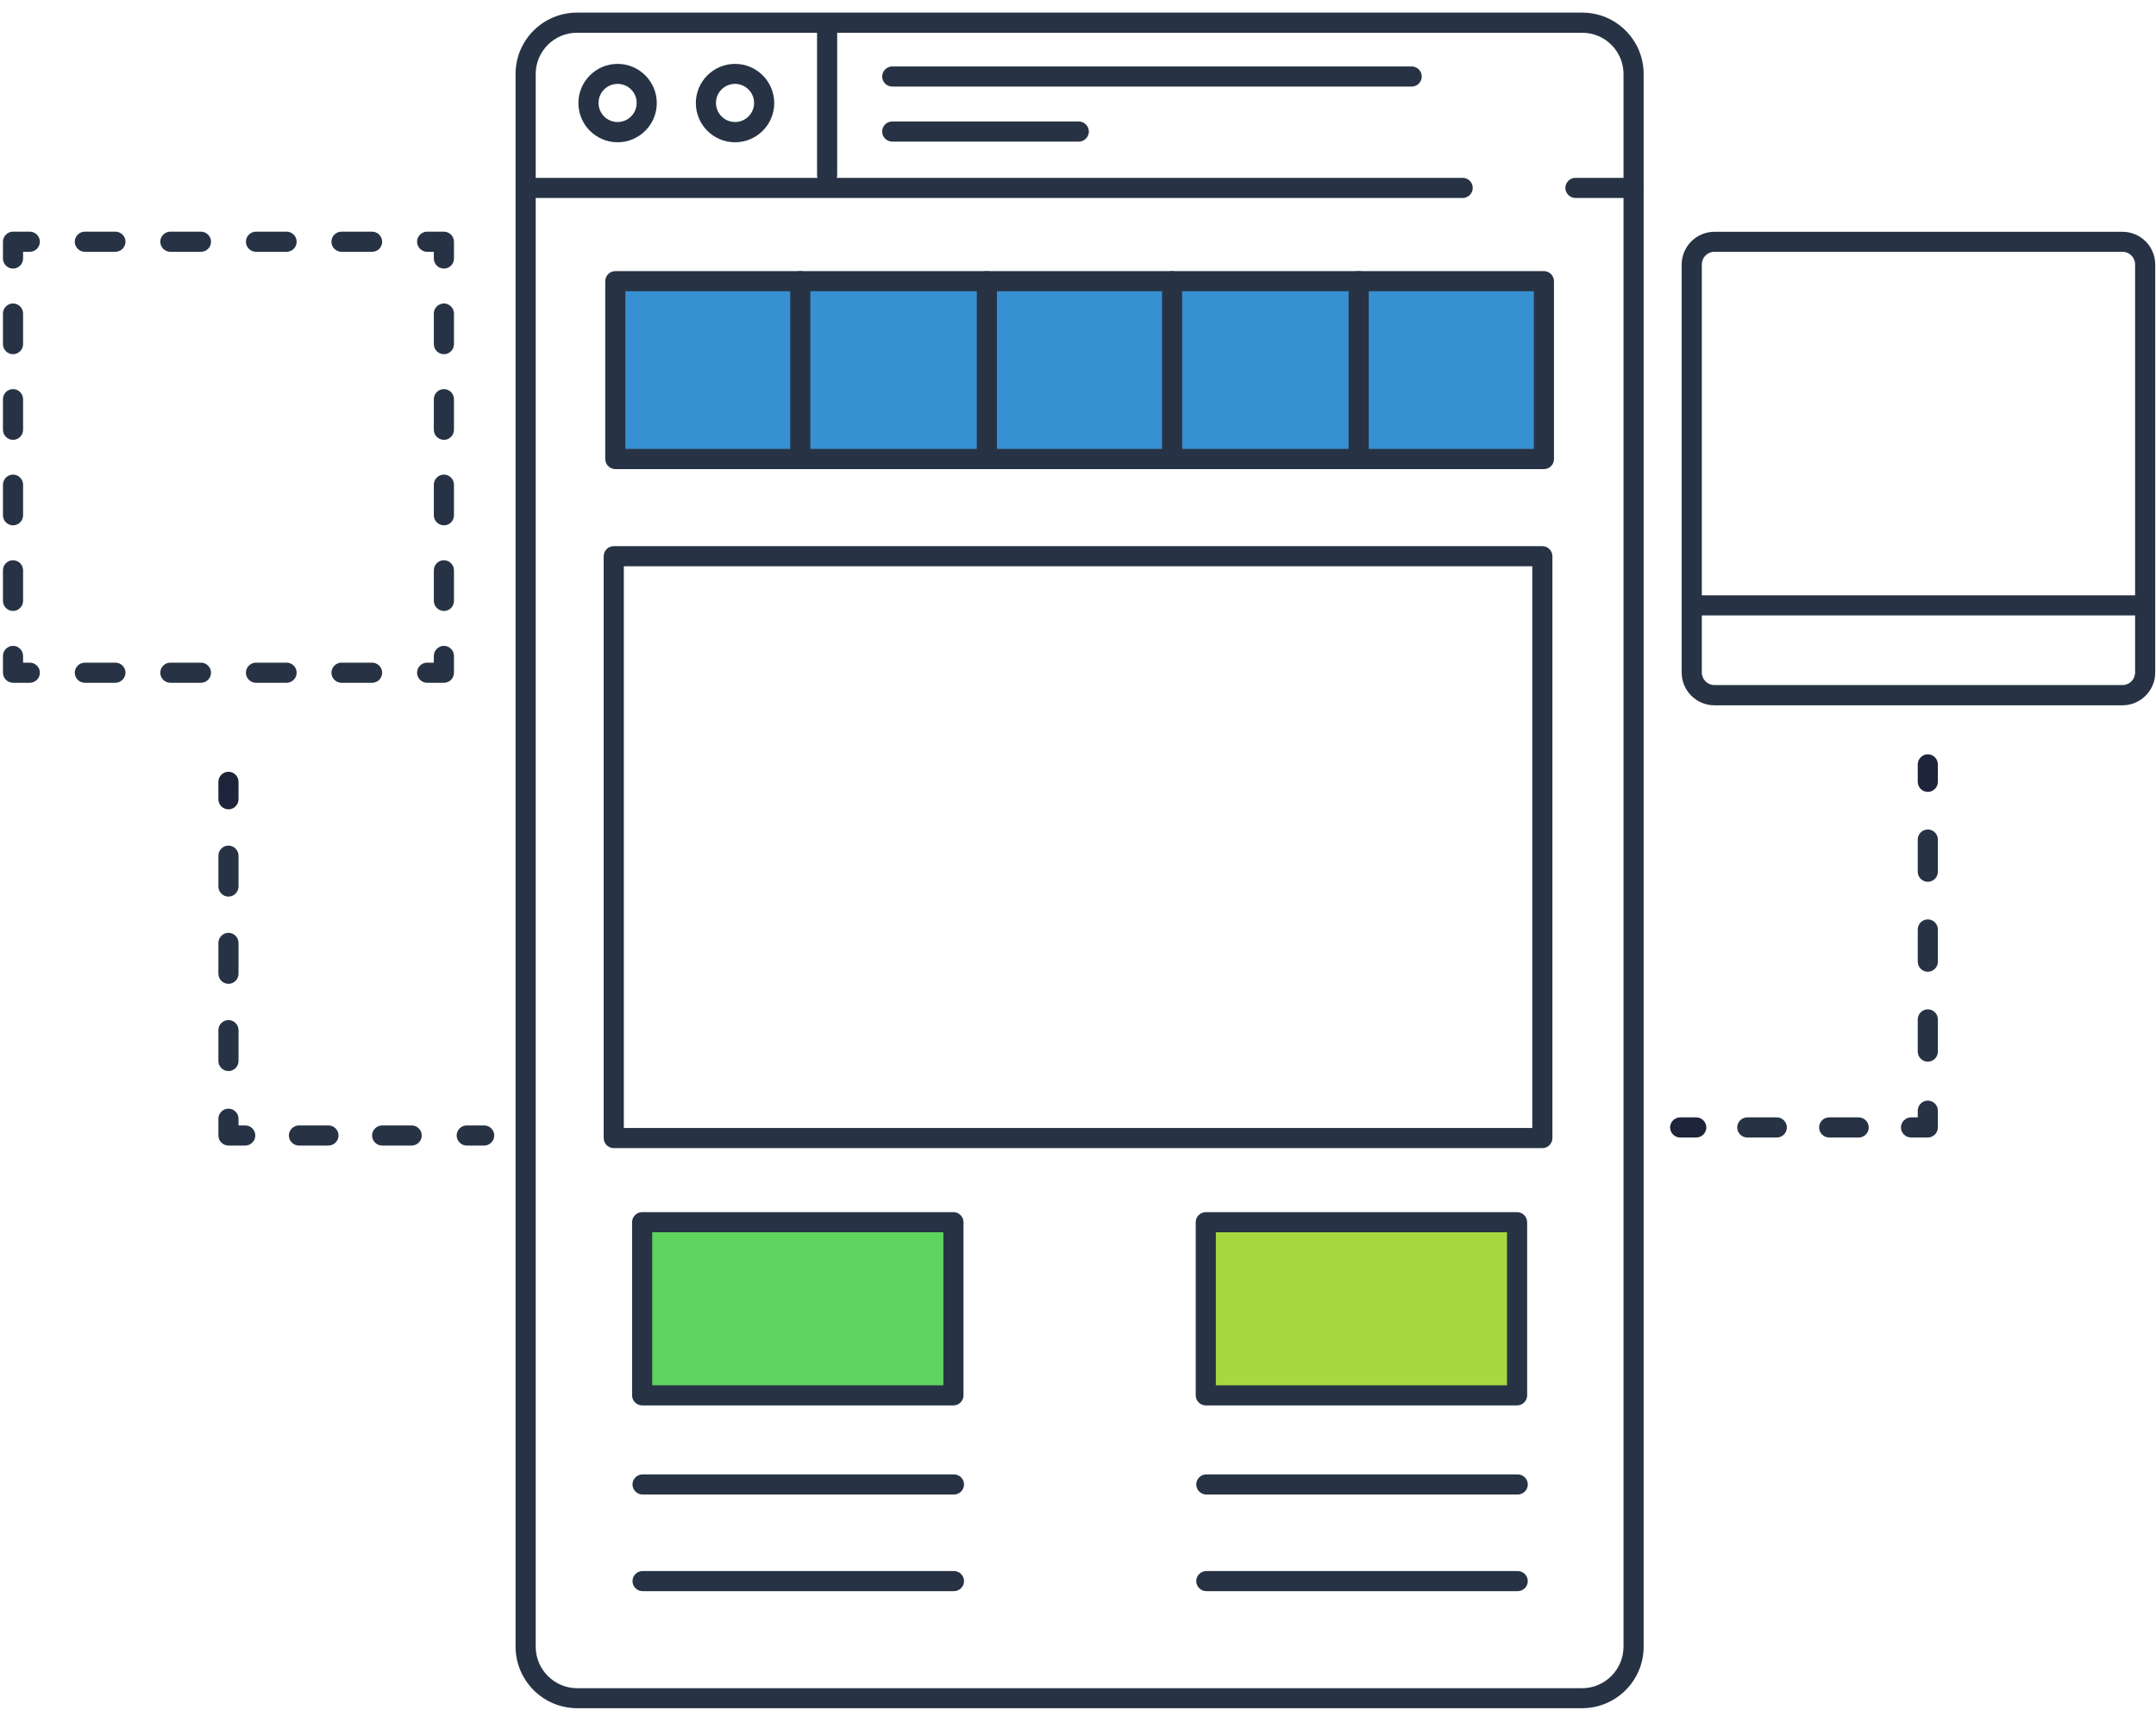 <svg width="150" height="119" viewBox="0 0 150 119" fill="none" xmlns="http://www.w3.org/2000/svg">
<path d="M107.415 19.564H42.809V31.938H107.415V19.564Z" fill="#3790D1"/>
<path d="M66.334 85.039H44.677V97.086H66.334V85.039Z" fill="#5ED45E"/>
<path d="M105.547 85.039H83.891V97.086H105.547V85.039Z" fill="#A7D840"/>
<path d="M110.067 118.855H40.157C37.794 118.855 35.87 116.931 35.87 114.569V5.146C35.87 2.792 37.785 0.878 40.138 0.878H110.086C112.439 0.878 114.354 2.792 114.354 5.146V114.578C114.354 116.941 112.43 118.855 110.067 118.855ZM40.138 2.279C38.56 2.279 37.271 3.567 37.271 5.146V114.578C37.271 116.165 38.569 117.464 40.157 117.464H110.067C111.655 117.464 112.953 116.165 112.953 114.578V5.146C112.953 3.567 111.664 2.279 110.086 2.279H40.138V2.279Z" fill="#273344"/>
<path d="M101.765 13.775H36.58C36.197 13.775 35.88 13.457 35.88 13.074C35.88 12.691 36.197 12.374 36.58 12.374H101.765C102.148 12.374 102.465 12.691 102.465 13.074C102.465 13.457 102.148 13.775 101.765 13.775Z" fill="#273344"/>
<path d="M57.546 12.887C57.163 12.887 56.845 12.57 56.845 12.187V2.195C56.845 1.812 57.163 1.494 57.546 1.494C57.929 1.494 58.246 1.812 58.246 2.195V12.187C58.246 12.57 57.929 12.887 57.546 12.887Z" fill="#273344"/>
<path d="M42.968 9.899C41.464 9.899 40.241 8.676 40.241 7.172C40.241 5.669 41.464 4.445 42.968 4.445C44.471 4.445 45.695 5.669 45.695 7.172C45.695 8.676 44.471 9.899 42.968 9.899ZM42.968 5.837C42.23 5.837 41.642 6.434 41.642 7.163C41.642 7.901 42.239 8.489 42.968 8.489C43.706 8.489 44.294 7.891 44.294 7.163C44.303 6.434 43.706 5.837 42.968 5.837Z" fill="#273344"/>
<path d="M51.139 9.899C49.636 9.899 48.412 8.676 48.412 7.172C48.412 5.669 49.636 4.445 51.139 4.445C52.643 4.445 53.866 5.669 53.866 7.172C53.866 8.676 52.643 9.899 51.139 9.899ZM51.139 5.837C50.401 5.837 49.813 6.434 49.813 7.163C49.813 7.901 50.411 8.489 51.139 8.489C51.877 8.489 52.465 7.891 52.465 7.163C52.465 6.434 51.868 5.837 51.139 5.837Z" fill="#273344"/>
<path d="M98.216 6.024H62.075C61.692 6.024 61.375 5.706 61.375 5.323C61.375 4.941 61.692 4.623 62.075 4.623H98.216C98.599 4.623 98.917 4.941 98.917 5.323C98.917 5.706 98.599 6.024 98.216 6.024Z" fill="#273344"/>
<path d="M75.056 9.853H62.075C61.692 9.853 61.374 9.535 61.374 9.153C61.374 8.77 61.692 8.452 62.075 8.452H75.056C75.439 8.452 75.756 8.77 75.756 9.153C75.756 9.535 75.439 9.853 75.056 9.853Z" fill="#273344"/>
<path d="M113.625 13.775H109.61C109.227 13.775 108.909 13.457 108.909 13.074C108.909 12.691 109.227 12.374 109.61 12.374H113.625C114.008 12.374 114.326 12.691 114.326 13.074C114.326 13.457 114.008 13.775 113.625 13.775Z" fill="#273344"/>
<path d="M107.415 32.639H42.809C42.426 32.639 42.109 32.322 42.109 31.939V19.565C42.109 19.182 42.426 18.864 42.809 18.864H107.415C107.798 18.864 108.115 19.182 108.115 19.565V31.939C108.115 32.322 107.807 32.639 107.415 32.639ZM43.51 31.238H106.714V20.265H43.51V31.238Z" fill="#273344"/>
<path d="M55.678 32.125C55.295 32.125 54.977 31.808 54.977 31.425V19.565C54.977 19.182 55.295 18.864 55.678 18.864C56.061 18.864 56.378 19.182 56.378 19.565V31.425C56.378 31.808 56.061 32.125 55.678 32.125Z" fill="#273344"/>
<path d="M68.659 32.125C68.276 32.125 67.959 31.808 67.959 31.425V19.565C67.959 19.182 68.276 18.864 68.659 18.864C69.042 18.864 69.359 19.182 69.359 19.565V31.425C69.359 31.808 69.042 32.125 68.659 32.125Z" fill="#273344"/>
<path d="M81.546 32.125C81.164 32.125 80.846 31.808 80.846 31.425V19.565C80.846 19.182 81.164 18.864 81.546 18.864C81.929 18.864 82.247 19.182 82.247 19.565V31.425C82.247 31.808 81.929 32.125 81.546 32.125Z" fill="#273344"/>
<path d="M94.527 32.125C94.144 32.125 93.827 31.808 93.827 31.425V19.565C93.827 19.182 94.144 18.864 94.527 18.864C94.91 18.864 95.228 19.182 95.228 19.565V31.425C95.228 31.808 94.91 32.125 94.527 32.125Z" fill="#273344"/>
<path d="M107.306 79.885H42.7C42.317 79.885 42 79.567 42 79.184V38.7C42 38.318 42.317 38 42.7 38H107.306C107.689 38 108.006 38.318 108.006 38.7V79.184C108.006 79.567 107.698 79.885 107.306 79.885ZM43.401 78.484H106.606V39.401H43.401V78.484Z" fill="#273344"/>
<path d="M66.334 97.787H44.677C44.294 97.787 43.976 97.469 43.976 97.086V85.039C43.976 84.656 44.294 84.339 44.677 84.339H66.334C66.716 84.339 67.034 84.656 67.034 85.039V97.086C67.034 97.469 66.726 97.787 66.334 97.787ZM45.377 96.386H65.633V85.74H45.377V96.386Z" fill="#273344"/>
<path d="M105.547 97.787H83.891C83.508 97.787 83.19 97.469 83.19 97.086V85.039C83.19 84.656 83.508 84.339 83.891 84.339H105.547C105.93 84.339 106.248 84.656 106.248 85.039V97.086C106.248 97.469 105.939 97.787 105.547 97.787ZM84.591 96.386H104.847V85.74H84.591V96.386Z" fill="#273344"/>
<path d="M66.371 103.988H44.705C44.322 103.988 44.005 103.67 44.005 103.287C44.005 102.904 44.322 102.587 44.705 102.587H66.371C66.754 102.587 67.071 102.904 67.071 103.287C67.071 103.67 66.754 103.988 66.371 103.988Z" fill="#273344"/>
<path d="M66.371 110.711H44.705C44.322 110.711 44.005 110.394 44.005 110.011C44.005 109.628 44.322 109.311 44.705 109.311H66.371C66.754 109.311 67.071 109.628 67.071 110.011C67.071 110.394 66.754 110.711 66.371 110.711Z" fill="#273344"/>
<path d="M105.594 103.988H83.928C83.545 103.988 83.227 103.67 83.227 103.287C83.227 102.904 83.545 102.587 83.928 102.587H105.594C105.977 102.587 106.294 102.904 106.294 103.287C106.294 103.67 105.977 103.988 105.594 103.988Z" fill="#273344"/>
<path d="M105.594 110.711H83.928C83.545 110.711 83.227 110.394 83.227 110.011C83.227 109.628 83.545 109.311 83.928 109.311H105.594C105.977 109.311 106.294 109.628 106.294 110.011C106.294 110.394 105.977 110.711 105.594 110.711Z" fill="#273344"/>
<path d="M2.073 47.507H0.906C0.523 47.507 0.206 47.189 0.206 46.806V45.639C0.206 45.256 0.523 44.938 0.906 44.938C1.289 44.938 1.606 45.256 1.606 45.639V46.106H2.073C2.456 46.106 2.774 46.423 2.774 46.806C2.774 47.189 2.456 47.507 2.073 47.507Z" fill="#273344"/>
<path d="M25.887 47.507H23.758C23.375 47.507 23.058 47.19 23.058 46.807C23.058 46.424 23.375 46.106 23.758 46.106H25.887C26.27 46.106 26.588 46.424 26.588 46.807C26.588 47.19 26.28 47.507 25.887 47.507ZM19.939 47.507H17.809C17.426 47.507 17.109 47.19 17.109 46.807C17.109 46.424 17.426 46.106 17.809 46.106H19.939C20.321 46.106 20.639 46.424 20.639 46.807C20.639 47.19 20.321 47.507 19.939 47.507ZM13.98 47.507H11.851C11.468 47.507 11.151 47.19 11.151 46.807C11.151 46.424 11.468 46.106 11.851 46.106H13.98C14.363 46.106 14.681 46.424 14.681 46.807C14.681 47.19 14.363 47.507 13.98 47.507ZM8.022 47.507H5.902C5.519 47.507 5.202 47.19 5.202 46.807C5.202 46.424 5.519 46.106 5.902 46.106H8.032C8.414 46.106 8.732 46.424 8.732 46.807C8.723 47.19 8.414 47.507 8.022 47.507Z" fill="#273344"/>
<path d="M30.884 47.507H29.716C29.333 47.507 29.016 47.189 29.016 46.806C29.016 46.423 29.333 46.106 29.716 46.106H30.183V45.639C30.183 45.256 30.501 44.938 30.884 44.938C31.267 44.938 31.584 45.256 31.584 45.639V46.806C31.584 47.189 31.276 47.507 30.884 47.507Z" fill="#273344"/>
<path d="M30.884 42.51C30.501 42.51 30.183 42.193 30.183 41.81V39.681C30.183 39.298 30.501 38.98 30.884 38.98C31.266 38.98 31.584 39.298 31.584 39.681V41.81C31.584 42.193 31.276 42.51 30.884 42.51ZM30.884 36.552C30.501 36.552 30.183 36.235 30.183 35.852V33.723C30.183 33.34 30.501 33.022 30.884 33.022C31.266 33.022 31.584 33.34 31.584 33.723V35.852C31.584 36.244 31.276 36.552 30.884 36.552ZM30.884 30.604C30.501 30.604 30.183 30.286 30.183 29.903V27.774C30.183 27.391 30.501 27.073 30.884 27.073C31.266 27.073 31.584 27.391 31.584 27.774V29.903C31.584 30.286 31.276 30.604 30.884 30.604ZM30.884 24.645C30.501 24.645 30.183 24.328 30.183 23.945V21.816C30.183 21.433 30.501 21.115 30.884 21.115C31.266 21.115 31.584 21.433 31.584 21.816V23.945C31.584 24.328 31.276 24.645 30.884 24.645Z" fill="#273344"/>
<path d="M30.884 18.687C30.501 18.687 30.183 18.37 30.183 17.987V17.52H29.716C29.333 17.52 29.016 17.202 29.016 16.82C29.016 16.437 29.333 16.119 29.716 16.119H30.884C31.267 16.119 31.584 16.437 31.584 16.82V17.987C31.584 18.379 31.276 18.687 30.884 18.687Z" fill="#273344"/>
<path d="M25.887 17.52H23.758C23.375 17.52 23.058 17.202 23.058 16.82C23.058 16.437 23.375 16.119 23.758 16.119H25.887C26.27 16.119 26.588 16.437 26.588 16.82C26.588 17.212 26.28 17.52 25.887 17.52ZM19.939 17.52H17.809C17.426 17.52 17.109 17.202 17.109 16.82C17.109 16.437 17.426 16.119 17.809 16.119H19.939C20.321 16.119 20.639 16.437 20.639 16.82C20.639 17.212 20.321 17.52 19.939 17.52ZM13.98 17.52H11.851C11.468 17.52 11.151 17.202 11.151 16.82C11.151 16.437 11.468 16.119 11.851 16.119H13.98C14.363 16.119 14.681 16.437 14.681 16.82C14.681 17.212 14.363 17.52 13.98 17.52ZM8.022 17.52H5.902C5.519 17.52 5.202 17.202 5.202 16.82C5.202 16.437 5.519 16.119 5.902 16.119H8.032C8.414 16.119 8.732 16.437 8.732 16.82C8.723 17.212 8.414 17.52 8.022 17.52Z" fill="#273344"/>
<path d="M0.906 18.687C0.523 18.687 0.206 18.37 0.206 17.987V16.82C0.206 16.437 0.523 16.119 0.906 16.119H2.073C2.456 16.119 2.774 16.437 2.774 16.82C2.774 17.202 2.456 17.52 2.073 17.52H1.606V17.987C1.606 18.379 1.289 18.687 0.906 18.687Z" fill="#273344"/>
<path d="M0.906 42.51C0.523 42.51 0.206 42.193 0.206 41.81V39.681C0.206 39.298 0.523 38.98 0.906 38.98C1.289 38.98 1.606 39.298 1.606 39.681V41.81C1.606 42.193 1.289 42.51 0.906 42.51ZM0.906 36.552C0.523 36.552 0.206 36.235 0.206 35.852V33.723C0.206 33.34 0.523 33.022 0.906 33.022C1.289 33.022 1.606 33.34 1.606 33.723V35.852C1.606 36.244 1.289 36.552 0.906 36.552ZM0.906 30.604C0.523 30.604 0.206 30.286 0.206 29.903V27.774C0.206 27.391 0.523 27.073 0.906 27.073C1.289 27.073 1.606 27.391 1.606 27.774V29.903C1.606 30.286 1.289 30.604 0.906 30.604ZM0.906 24.645C0.523 24.645 0.206 24.328 0.206 23.945V21.816C0.206 21.433 0.523 21.115 0.906 21.115C1.289 21.115 1.606 21.433 1.606 21.816V23.945C1.606 24.328 1.289 24.645 0.906 24.645Z" fill="#273344"/>
<path d="M15.895 56.313C15.512 56.313 15.194 55.996 15.194 55.613V54.399C15.194 54.016 15.512 53.698 15.895 53.698C16.278 53.698 16.595 54.016 16.595 54.399V55.613C16.595 55.996 16.278 56.313 15.895 56.313Z" fill="#1E243A"/>
<path d="M15.895 74.524C15.512 74.524 15.194 74.207 15.194 73.824V71.676C15.194 71.293 15.512 70.975 15.895 70.975C16.278 70.975 16.595 71.293 16.595 71.676V73.824C16.595 74.207 16.278 74.524 15.895 74.524ZM15.895 68.454C15.512 68.454 15.194 68.136 15.194 67.754V65.606C15.194 65.223 15.512 64.905 15.895 64.905C16.278 64.905 16.595 65.223 16.595 65.606V67.754C16.595 68.136 16.278 68.454 15.895 68.454ZM15.895 62.384C15.512 62.384 15.194 62.066 15.194 61.683V59.535C15.194 59.153 15.512 58.835 15.895 58.835C16.278 58.835 16.595 59.153 16.595 59.535V61.683C16.595 62.066 16.278 62.384 15.895 62.384Z" fill="#273344"/>
<path d="M17.062 79.707H15.895C15.512 79.707 15.194 79.389 15.194 79.006V77.839C15.194 77.456 15.512 77.139 15.895 77.139C16.278 77.139 16.595 77.456 16.595 77.839V78.306H17.062C17.445 78.306 17.762 78.624 17.762 79.006C17.762 79.389 17.445 79.707 17.062 79.707Z" fill="#273344"/>
<path d="M28.642 79.707H26.588C26.205 79.707 25.887 79.389 25.887 79.006C25.887 78.623 26.205 78.306 26.588 78.306H28.642C29.025 78.306 29.343 78.623 29.343 79.006C29.343 79.389 29.025 79.707 28.642 79.707ZM22.852 79.707H20.798C20.415 79.707 20.097 79.389 20.097 79.006C20.097 78.623 20.415 78.306 20.798 78.306H22.852C23.235 78.306 23.553 78.623 23.553 79.006C23.553 79.389 23.235 79.707 22.852 79.707Z" fill="#273344"/>
<path d="M33.685 79.707H32.471C32.088 79.707 31.771 79.389 31.771 79.006C31.771 78.623 32.088 78.306 32.471 78.306H33.685C34.068 78.306 34.386 78.623 34.386 79.006C34.386 79.389 34.068 79.707 33.685 79.707Z" fill="#273344"/>
<path d="M147.669 49.075H119.279C118.018 49.075 117 48.048 117 46.797V18.407C117 17.146 118.027 16.128 119.279 16.128H147.669C148.929 16.128 149.947 17.155 149.947 18.407V46.797C149.947 48.048 148.92 49.075 147.669 49.075ZM119.279 17.519C118.793 17.519 118.401 17.912 118.401 18.397V46.787C118.401 47.273 118.793 47.665 119.279 47.665H147.669C148.154 47.665 148.546 47.273 148.546 46.787V18.397C148.546 17.912 148.154 17.519 147.669 17.519H119.279Z" fill="#273344"/>
<path d="M149.019 42.819H118.108C117.725 42.819 117.408 42.501 117.408 42.118C117.408 41.736 117.725 41.418 118.108 41.418H149.019C149.402 41.418 149.72 41.736 149.72 42.118C149.72 42.501 149.402 42.819 149.019 42.819Z" fill="#273344"/>
<path d="M134.124 55.099C133.741 55.099 133.424 54.782 133.424 54.399V53.185C133.424 52.802 133.741 52.484 134.124 52.484C134.507 52.484 134.825 52.802 134.825 53.185V54.399C134.825 54.782 134.507 55.099 134.124 55.099Z" fill="#1E243A"/>
<path d="M134.124 73.87C133.741 73.87 133.424 73.552 133.424 73.17V70.928C133.424 70.545 133.741 70.228 134.124 70.228C134.507 70.228 134.825 70.545 134.825 70.928V73.17C134.825 73.552 134.507 73.87 134.124 73.87ZM134.124 67.613C133.741 67.613 133.424 67.296 133.424 66.913V64.671C133.424 64.288 133.741 63.971 134.124 63.971C134.507 63.971 134.825 64.288 134.825 64.671V66.913C134.825 67.296 134.507 67.613 134.124 67.613ZM134.124 61.356C133.741 61.356 133.424 61.038 133.424 60.656V58.414C133.424 58.031 133.741 57.714 134.124 57.714C134.507 57.714 134.825 58.031 134.825 58.414V60.656C134.825 61.038 134.507 61.356 134.124 61.356Z" fill="#273344"/>
<path d="M134.124 79.146H132.957C132.574 79.146 132.256 78.829 132.256 78.446C132.256 78.063 132.574 77.746 132.957 77.746H133.424V77.278C133.424 76.896 133.741 76.578 134.124 76.578C134.507 76.578 134.825 76.896 134.825 77.278V78.446C134.825 78.829 134.507 79.146 134.124 79.146Z" fill="#273344"/>
<path d="M129.315 79.147H127.26C126.877 79.147 126.56 78.829 126.56 78.447C126.56 78.064 126.877 77.746 127.26 77.746H129.315C129.698 77.746 130.015 78.064 130.015 78.447C130.015 78.829 129.698 79.147 129.315 79.147ZM123.618 79.147H121.564C121.181 79.147 120.863 78.829 120.863 78.447C120.863 78.064 121.181 77.746 121.564 77.746H123.618C124.001 77.746 124.319 78.064 124.319 78.447C124.319 78.829 124.001 79.147 123.618 79.147Z" fill="#273344"/>
<path d="M118.015 79.147H116.894C116.511 79.147 116.194 78.829 116.194 78.447C116.194 78.064 116.511 77.746 116.894 77.746H118.015C118.398 77.746 118.715 78.064 118.715 78.447C118.715 78.829 118.398 79.147 118.015 79.147Z" fill="#1E243A"/>
</svg>
